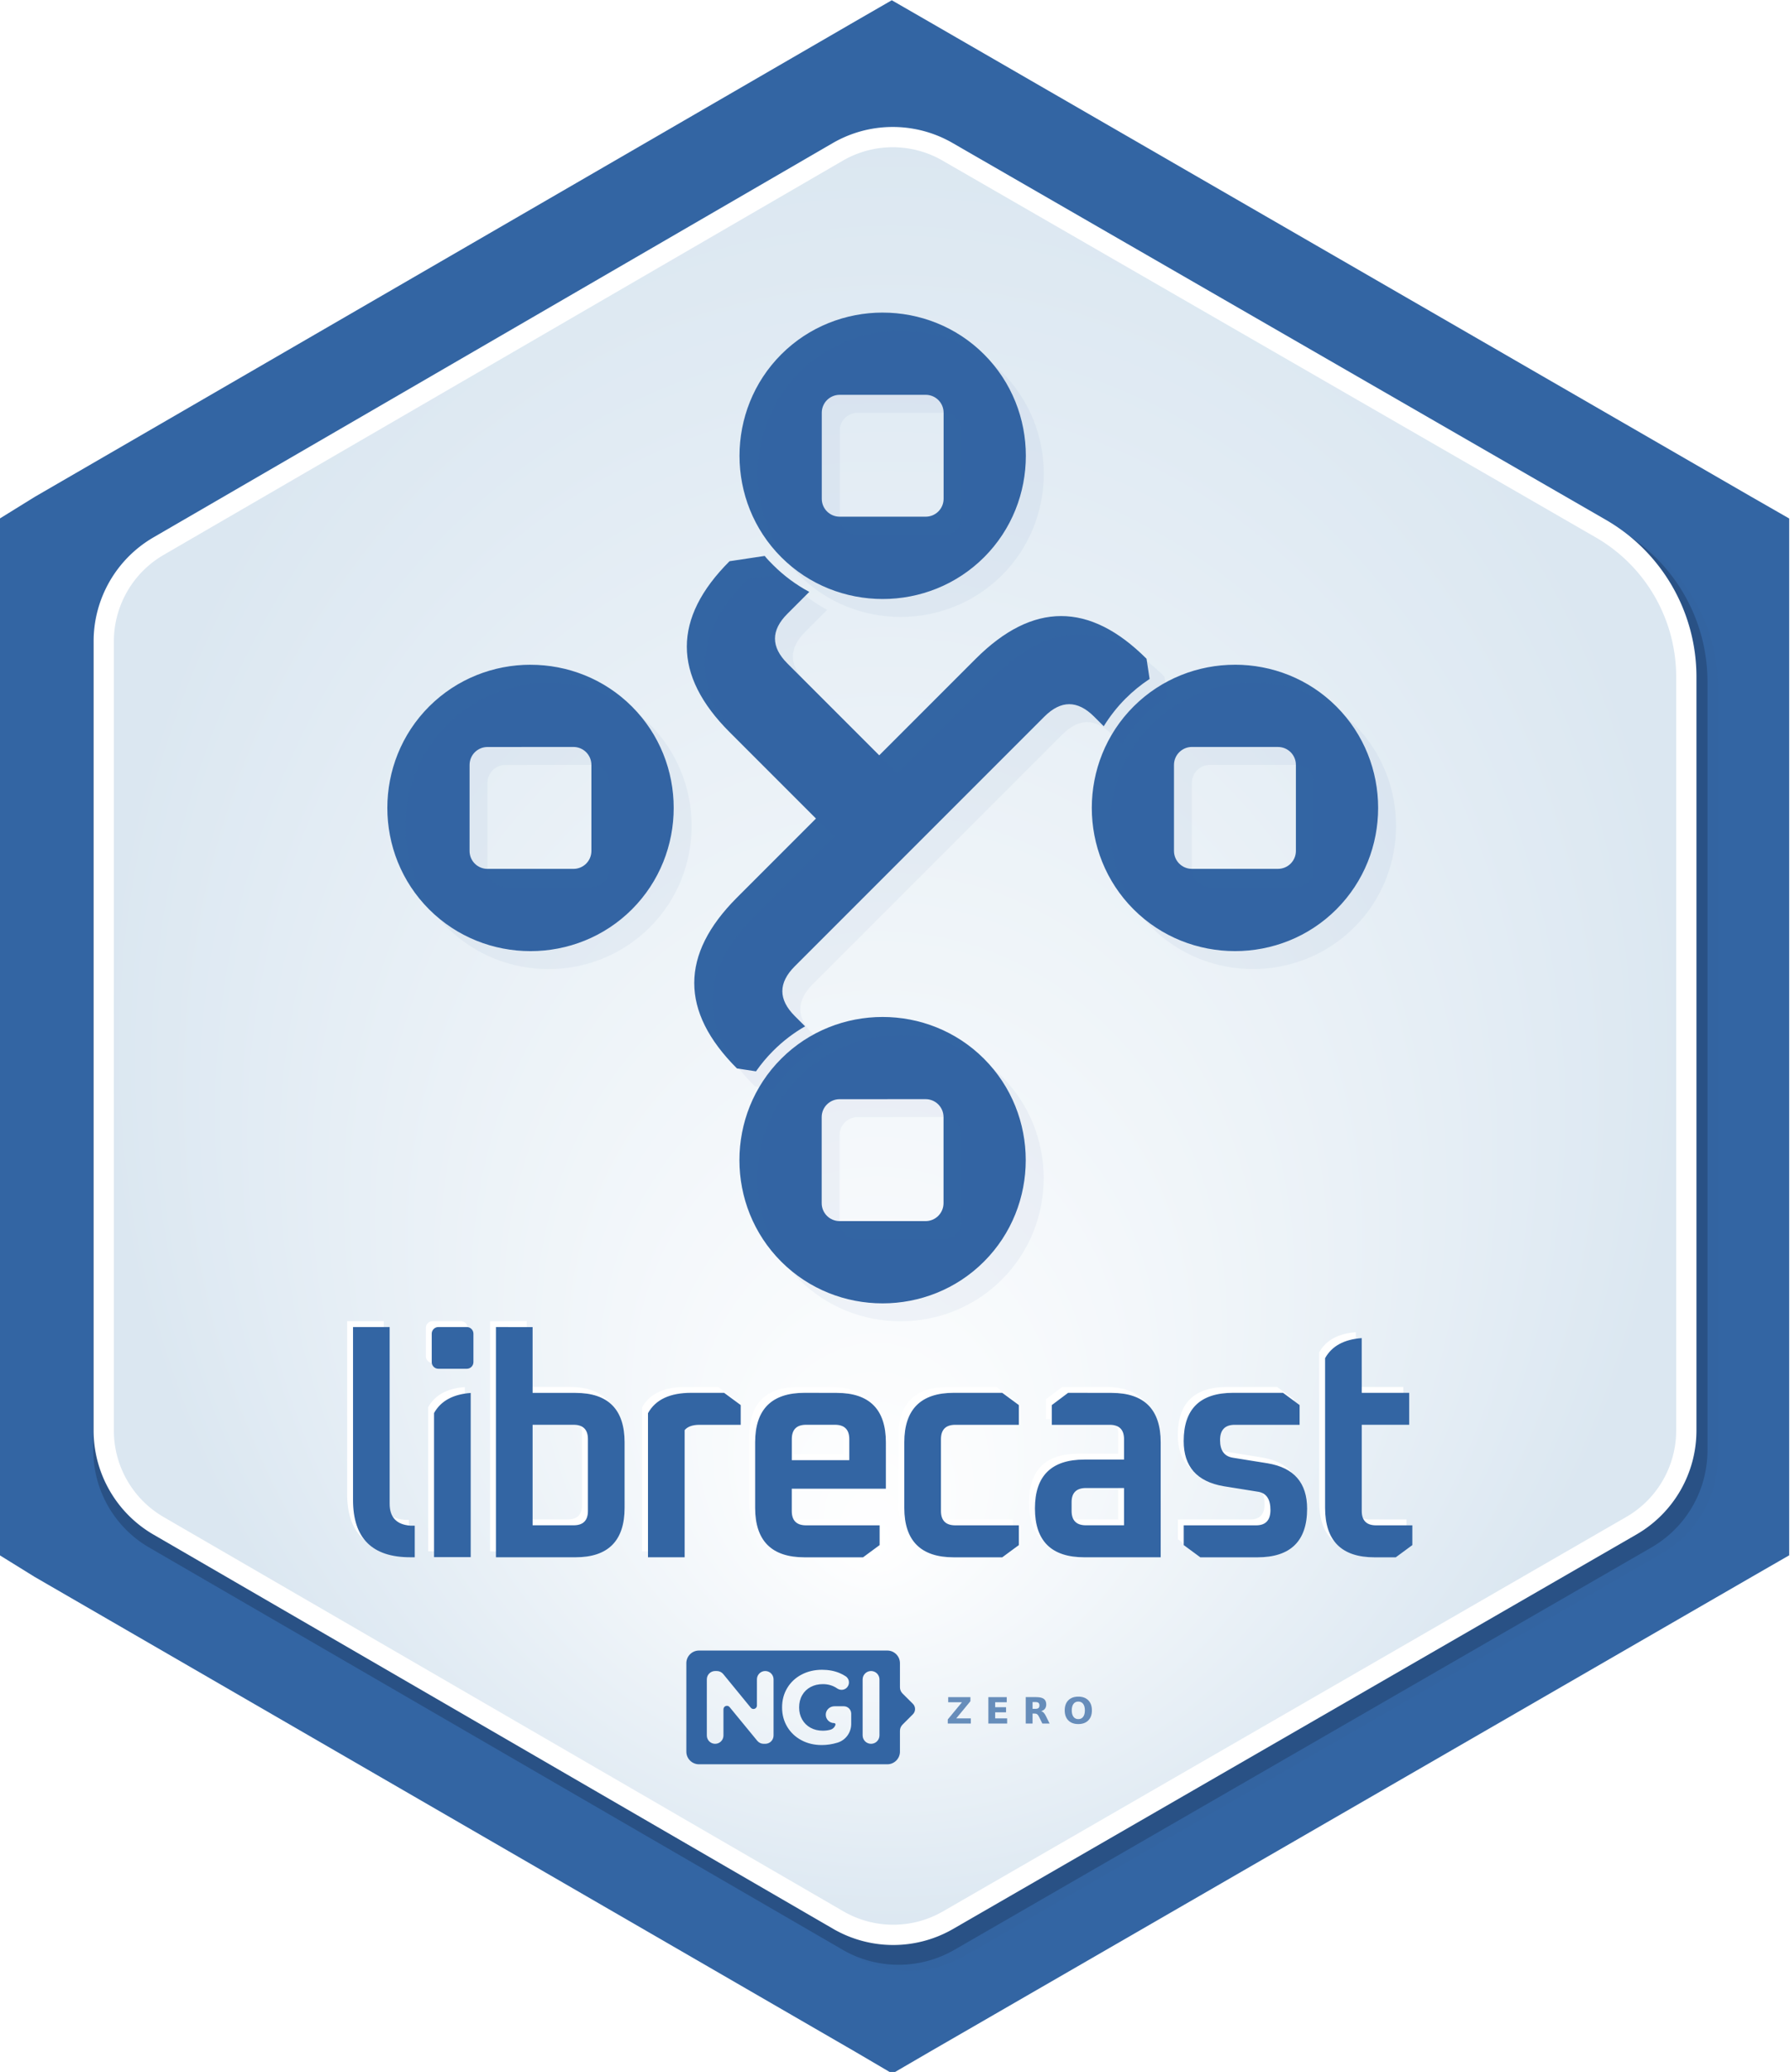 <?xml version="1.0" encoding="UTF-8" standalone="no"?>
<!-- Created with Inkscape (http://www.inkscape.org/) -->

<svg
   width="43.9mm"
   height="50.8mm"
   viewBox="0 0 43.9 50.8"
   version="1.1"
   id="svg5"
   xml:space="preserve"
   xmlns:xlink="http://www.w3.org/1999/xlink"
   xmlns="http://www.w3.org/2000/svg"
   xmlns:svg="http://www.w3.org/2000/svg"><defs
     id="defs2"><linearGradient
       id="linearGradient346"><stop
         style="stop-color:#ffffff;stop-opacity:1;"
         offset="0"
         id="stop346" /><stop
         style="stop-color:#dbe7f1;stop-opacity:1;"
         offset="1"
         id="stop347" /></linearGradient><linearGradient
       gradientUnits="userSpaceOnUse"
       y2="161.629"
       x2="79.058"
       y1="157.91"
       x1="100.54"
       id="linearGradient884"
       xlink:href="#linearGradient880" /><linearGradient
       id="linearGradient880"><stop
         id="stop876"
         offset="0"
         style="stop-color:#784421;stop-opacity:1;" /><stop
         id="stop878"
         offset="1"
         style="stop-color:#784421;stop-opacity:0;" /></linearGradient><linearGradient
       gradientUnits="userSpaceOnUse"
       y2="187.636"
       x2="162.188"
       y1="188.576"
       x1="188.859"
       id="linearGradient1106"
       xlink:href="#linearGradient880" /><linearGradient
       gradientUnits="userSpaceOnUse"
       y2="208.925"
       x2="-1.883"
       y1="261.788"
       x1="-1.883"
       id="linearGradient1408-6"
       xlink:href="#linearGradient1406" /><linearGradient
       id="linearGradient1406"><stop
         id="stop1402"
         offset="0"
         style="stop-color:#000000;stop-opacity:1;" /><stop
         id="stop1404"
         offset="1"
         style="stop-color:#000000;stop-opacity:0;" /></linearGradient><radialGradient
       gradientUnits="userSpaceOnUse"
       gradientTransform="matrix(1,0,0,1.464,0,-64.581)"
       r="56.134"
       fy="127.046"
       fx="140.49"
       cy="127.046"
       cx="140.49"
       id="radialGradient1608"
       xlink:href="#linearGradient1606" /><linearGradient
       id="linearGradient1606"><stop
         id="stop1602"
         offset="0"
         style="stop-color:#fdbc5c;stop-opacity:1" /><stop
         id="stop1604"
         offset="1"
         style="stop-color:#fdd08c;stop-opacity:0;" /></linearGradient><linearGradient
       gradientUnits="userSpaceOnUse"
       y2="276.31"
       y1="233.23"
       x2="529.53"
       x1="479.79"
       id="d"><stop
         id="stop16254"
         stop-color="#fff"
         offset="0" /><stop
         id="stop16256"
         stop-opacity="0"
         stop-color="#fff"
         offset="1" /></linearGradient><clipPath
       id="c"><path
         id="path16259"
         fill="#009688"
         fill-rule="evenodd"
         d="m 503.51,222.01 c -20.04,0 -36.286,16.246 -36.286,36.286 0,1.925 0.151,3.814 0.44,5.657 1.402,6.762 6.687,9.389 6.687,9.389 1.108,0.908 2.484,1.836 4.073,2.752 l -0.13,-0.004 c 0,0 3.331,18.563 9.444,18.41 4.622,-0.116 8.25,-9.453 14.128,-9.265 5.872,0.188 8.256,9.151 14.1,9.213 3.374,0.036 6.307,-5.744 8.16,-10.528 0.586,-0.12 1.17,-0.25 1.749,-0.392 5.556,5.254 18.398,10.599 23.87,12.412 a 0.533,0.533 0 0 0 0.177,-0.14 c 1.396,-1.82 -7.954,-16.01 -12.983,-23.372 a 36.17,36.17 0 0 0 2.856,-14.132 c 0,-20.04 -16.246,-36.286 -36.286,-36.286 z" /></clipPath><filter
       color-interpolation-filters="sRGB"
       height="1.127"
       width="1.114"
       y="-0.064"
       x="-0.057"
       id="b"><feGaussianBlur
         id="feGaussianBlur16262"
         stdDeviation="7.406" /></filter><filter
       color-interpolation-filters="sRGB"
       height="1.071"
       width="1.073"
       y="-0.036"
       x="-0.036"
       id="a"><feGaussianBlur
         id="feGaussianBlur16265"
         stdDeviation="1.279" /></filter><style
       id="style1157">.cls-1{fill:#ed6b06;}.cls-2{fill:#fff;}</style><clipPath
       clipPathUnits="userSpaceOnUse"
       id="clipPath5"><rect
         style="fill:#000000;stroke:#000000;stroke-width:0;stroke-linejoin:bevel;paint-order:stroke markers fill;stop-color:#000000"
         id="rect5-4"
         width="20"
         height="200"
         x="530"
         y="595" /></clipPath><clipPath
       clipPathUnits="userSpaceOnUse"
       id="clipPath5-8"><rect
         style="fill:#000000;stroke:#000000;stroke-width:0;stroke-linejoin:bevel;paint-order:stroke markers fill;stop-color:#000000"
         id="rect5-4-1"
         width="20"
         height="200"
         x="530"
         y="595" /></clipPath><clipPath
       clipPathUnits="userSpaceOnUse"
       id="clipPath25"><rect
         style="fill:#ff0000;stroke:none;stroke-width:3;stroke-linecap:square;stroke-linejoin:miter;paint-order:stroke markers fill;stop-color:#000000"
         id="rect25-8"
         width="78"
         height="45.033"
         x="763.613"
         y="452.824" /></clipPath><filter
       style="color-interpolation-filters:sRGB"
       id="filter346"
       x="-0.03"
       y="-0.13"
       width="1.061"
       height="1.261"><feGaussianBlur
         stdDeviation="0.307"
         id="feGaussianBlur346" /></filter><radialGradient
       xlink:href="#linearGradient346"
       id="radialGradient347"
       cx="99.425"
       cy="99.213"
       fx="97.76"
       fy="134.686"
       r="62.514"
       gradientTransform="matrix(0.31,0,0,0.353,-8.914,-9.576)"
       gradientUnits="userSpaceOnUse" /></defs><g
     id="g2"
     style="display:none"><polygon
       points="101.853,169.921 159.319,136.825 161.938,135.321 161.938,132.309 161.938,66.116 161.938,63.104 159.308,61.6 101.841,28.504 99.234,27.006 96.629,28.504 39.347,61.6 36.911,63.104 36.911,66.116 36.911,132.309 36.911,135.321 39.346,136.825 96.715,169.921 99.273,171.419 "
       id="polygon1"
       style="display:inline;fill:#3365a3;fill-opacity:1;stroke:none;stroke-opacity:1"
       transform="matrix(0.4,0,0,0.401,-17.811,-14.349)" /></g><g
     id="g1"><polygon
       points="99.234,27.006 96.629,28.504 39.347,61.6 36.911,63.104 36.911,66.116 36.911,132.309 36.911,135.321 39.346,136.825 96.715,169.921 99.273,171.419 101.853,169.921 159.319,136.825 161.938,135.321 161.938,132.309 161.938,66.116 161.938,63.104 159.308,61.6 101.841,28.504 "
       id="polygon12"
       style="display:inline;fill:#3365a3;fill-opacity:1;stroke:none;stroke-opacity:1"
       transform="matrix(0.351,0,0,0.352,-12.96,-9.5)" /><path
       id="path347"
       style="display:inline;fill:#3364a1;fill-opacity:1;stroke:none;stroke-width:0.507;stroke-dasharray:none;stroke-opacity:1"
       d="M 22.755,3.403 A 2.745,2.75 0 0 0 20.906,3.732 L 3.916,13.59 a 2.75,2.755 0 0 0 -1.372,2.384 v 19.732 a 2.749,2.754 0 0 0 1.372,2.383 l 17.002,9.859 a 2.745,2.75 0 0 0 2.746,0.003 l 17.094,-9.865 a 2.743,2.748 0 0 0 1.374,-2.381 V 16.86 A 4.27,4.278 0 0 0 39.991,13.152 L 23.651,3.728 A 2.745,2.75 0 0 0 22.755,3.403 Z" /><path
       id="path2"
       style="display:inline;fill:#295185;fill-opacity:1;stroke:none;stroke-width:0.507;stroke-dasharray:none;stroke-opacity:1"
       d="M 22.499,3.257 A 2.745,2.75 0 0 0 20.65,3.585 L 3.66,13.444 a 2.75,2.755 0 0 0 -1.372,2.384 v 19.732 a 2.749,2.754 0 0 0 1.372,2.383 l 17.002,9.859 a 2.745,2.75 0 0 0 2.746,0.003 l 17.094,-9.865 a 2.743,2.748 0 0 0 1.374,-2.381 V 16.714 A 4.27,4.278 0 0 0 39.736,13.006 L 23.395,3.582 A 2.745,2.75 0 0 0 22.499,3.257 Z" /><path
       id="polygon20"
       style="display:inline;fill:url(#radialGradient347);fill-opacity:1;stroke:#ffffff;stroke-width:0.497;stroke-dasharray:none;stroke-opacity:1"
       d="m 22.359,3.402 a 2.692,2.696 0 0 0 -1.813,0.322 L 3.889,13.39 a 2.696,2.701 0 0 0 -1.345,2.337 v 19.346 a 2.695,2.7 0 0 0 1.345,2.337 l 16.669,9.666 a 2.692,2.696 0 0 0 2.692,0.003 l 16.76,-9.672 a 2.689,2.694 0 0 0 1.347,-2.334 V 16.595 a 4.186,4.194 0 0 0 -2.098,-3.635 L 23.238,3.721 A 2.692,2.696 0 0 0 22.359,3.402 Z" /><g
       id="g346"
       transform="matrix(1.05,0,0,1.05,62.097,-2.792)"
       style="display:inline;opacity:0.232;filter:url(#filter346)" /><a
       xlink:href="http://nlnet.nl/NGI0"
       xlink:title="NGI Zero"
       id="a1"
       transform="matrix(0.021,0,0,0.021,16.436,40.07)"
       style="fill:#3365a3;fill-opacity:1"><g
         id="g10"
         transform="matrix(1.333,0,0,-1.333,0,170.645)"
         style="fill:#3365a3;fill-opacity:1"><path
           id="path30"
           style="fill:#3365a3;fill-opacity:1;stroke:none;stroke-width:1.333"
           d="m 33.637,18.906 c -8.105,0 -14.734,6.63 -14.734,14.734 V 137.004 c 0,8.105 6.629,14.734 14.734,14.734 H 253.684 c 8.104,0 14.734,-6.63 14.734,-14.734 V 112.658 c 0,-2.696 1.071,-5.283 2.979,-7.191 l 12.129,-12.129 c 3.387,-3.385 3.377,-8.875 -0.018,-12.25 L 271.418,69.064 c -1.92,-1.908 -3,-4.504 -3,-7.211 V 33.641 c 0,-8.104 -6.63,-14.734 -14.734,-14.734 z M 177.477,41.369 c 7.447,0 14.207,1.256 20.277,3.764 2.632,1.088 5.083,2.39 7.35,3.904 4.805,3.209 5.06,10.281 0.42,13.936 -2.977,2.345 -7.222,2.378 -10.344,0.229 -4.913,-3.384 -10.491,-5.076 -16.732,-5.076 -5.424,0 -10.239,1.134 -14.447,3.398 -4.211,2.269 -7.49,5.464 -9.838,9.594 -2.348,4.128 -3.52,8.864 -3.52,14.205 0,5.263 1.172,9.958 3.52,14.086 2.348,4.128 5.606,7.346 9.775,9.652 4.168,2.307 8.925,3.461 14.268,3.461 3.105,0 6.041,-0.366 8.807,-1.096 2.941,-0.776 5.185,-2.993 6.062,-5.777 0.309,-0.987 -0.448,-1.992 -1.482,-1.992 -5.649,0 -10.185,-4.76 -9.814,-10.488 0.339,-5.227 4.912,-9.18 10.15,-9.18 h 9.711 c 0.087,0 0.171,0.009 0.256,0.012 0.087,-0.003 0.171,-0.012 0.256,-0.012 h 0.676 c 4.777,0 8.648,3.87 8.648,8.646 v 12.063 c 0,9.916 -6.374,18.794 -15.846,21.73 -0.06,0.019 -0.122,0.038 -0.182,0.057 -6.072,1.861 -12.183,2.793 -18.334,2.793 -8.824,0 -16.756,-1.881 -23.799,-5.646 -7.043,-3.764 -12.568,-8.985 -16.574,-15.664 -4.007,-6.679 -6.01,-14.225 -6.01,-22.645 0,-8.417 2.003,-15.967 6.01,-22.645 4.007,-6.679 9.57,-11.899 16.695,-15.662 7.12,-3.764 15.136,-5.646 24.041,-5.646 z M 52.535,42.826 h 1.957 c 2.912,0 5.67,1.305 7.514,3.559 l 32.18,39.299 c 2.403,2.936 7.16,1.237 7.16,-2.557 V 52.539 c 0,-5.365 4.35,-9.713 9.715,-9.713 5.365,0 9.713,4.348 9.713,9.713 v 65.568 c 0,5.364 -4.348,9.713 -9.713,9.713 h -1.842 c -2.908,0 -5.662,-1.302 -7.508,-3.549 L 69.404,84.932 c -2.405,-2.929 -7.156,-1.228 -7.156,2.562 v 30.613 c 0,5.364 -4.348,9.713 -9.713,9.713 -5.364,0 -9.715,-4.349 -9.715,-9.713 V 52.539 c 0,-5.365 4.351,-9.713 9.715,-9.713 z m 182.129,0 c 5.432,0 9.834,4.402 9.834,9.834 v 65.324 c 0,5.432 -4.402,9.834 -9.834,9.834 -5.432,0 -9.834,-4.402 -9.834,-9.834 V 52.66 c 0,-5.432 4.402,-9.834 9.834,-9.834 z"
           transform="matrix(0.75,0,0,-0.75,0,127.984)" /><g
           id="g40"
           transform="translate(175.998,95.865)"
           style="fill:#3365a3;fill-opacity:1" /><g
           id="g44"
           transform="translate(152.119,64.993)"
           style="fill:#3365a3;fill-opacity:1" /><g
           aria-label="Z E R O"
           transform="scale(1,-1)"
           style="font-variant:normal;font-weight:600;font-stretch:normal;font-size:31.76px;font-family:'Montserrat SemiBold';-inkscape-font-specification:Montserrat-SemiBold;font-variant-ligatures:normal;font-variant-caps:normal;font-variant-numeric:normal;font-feature-settings:normal;text-align:start;writing-mode:lr-tb;text-anchor:start;fill:#3365a3;fill-opacity:1;fill-rule:nonzero;stroke:none"
           id="text56"><path
             d="m 243.581,-73.015 h 19.462 v 3.613 l -12.422,15.027 h 12.778 v 4.513 h -20.176 v -3.613 l 12.422,-15.027 h -12.065 z"
             style="fill:#3365a3;fill-opacity:0.72"
             id="path2325" /><path
             d="m 278.768,-73.015 h 16.113 v 4.513 h -10.142 v 4.311 h 9.537 v 4.513 h -9.537 v 5.304 h 10.483 v 4.513 H 278.768 Z"
             style="fill:#3365a3;fill-opacity:0.72"
             id="path2327" /><path
             d="m 320.004,-62.749 q 1.876,0 2.683,-0.698 0.822,-0.698 0.822,-2.295 0,-1.582 -0.822,-2.264 -0.806,-0.682 -2.683,-0.682 h -2.512 v 5.939 z m -2.512,4.125 v 8.762 h -5.971 v -23.153 h 9.119 q 4.575,0 6.699,1.535 2.14,1.535 2.14,4.854 0,2.295 -1.117,3.768 -1.101,1.473 -3.334,2.171 1.225,0.279 2.187,1.272 0.977,0.977 1.969,2.978 l 3.241,6.575 h -6.358 l -2.822,-5.753 q -0.853,-1.737 -1.737,-2.373 -0.868,-0.636 -2.326,-0.636 z"
             style="fill:#3365a3;fill-opacity:0.72"
             id="path2329" /><path
             d="m 357.579,-69.107 q -2.729,0 -4.234,2.016 -1.504,2.016 -1.504,5.676 0,3.644 1.504,5.66 1.504,2.016 4.234,2.016 2.745,0 4.249,-2.016 1.504,-2.016 1.504,-5.66 0,-3.66 -1.504,-5.676 -1.504,-2.016 -4.249,-2.016 z m 0,-4.327 q 5.583,0 8.746,3.195 3.164,3.195 3.164,8.824 0,5.614 -3.164,8.808 -3.164,3.195 -8.746,3.195 -5.567,0 -8.746,-3.195 -3.164,-3.195 -3.164,-8.808 0,-5.629 3.164,-8.824 3.179,-3.195 8.746,-3.195 z"
             style="fill:#3365a3;fill-opacity:0.72"
             id="path2331" /></g></g></a><g
       id="g3"
       transform="translate(-99.391,-1.096)"><path
         d="m 107.905,33.488 v 4.24 c 0,0.937 0.468,1.405 1.405,1.405 h 0.109 V 38.358 h -0.109 c -0.338,-0.026 -0.507,-0.205 -0.507,-0.538 v -4.332 z m 2.093,4.07e-4 c -0.09,0 -0.163,0.073 -0.163,0.163 v 0.697 c 0,0.09 0.073,0.163 0.163,0.163 h 0.697 c 0.09,0 0.163,-0.073 0.163,-0.163 v -0.697 c 0,-0.09 -0.073,-0.163 -0.163,-0.163 z m 1.412,0 v 5.645 h 1.949 c 0.804,0 1.206,-0.405 1.206,-1.214 v -1.605 c 0,-0.809 -0.402,-1.214 -1.206,-1.214 h -1.05 v -1.613 z m 21.233,0.271 c -0.434,0.032 -0.734,0.196 -0.898,0.493 v 2.189 1.479 c 0,0.809 0.405,1.214 1.214,1.214 h 0.519 l 0.407,-0.3 v -0.484 h -0.888 c -0.236,0 -0.353,-0.118 -0.353,-0.353 v -1.556 -0.557 h 1.164 v -0.783 h -1.164 z m -16.444,1.342 c -0.522,0 -0.876,0.166 -1.06,0.499 v 3.533 h 0.899 v -3.118 c 0.072,-0.087 0.195,-0.13 0.369,-0.13 h 1.006 v -0.484 l -0.407,-0.3 z m 2.781,0 c -0.809,0 -1.213,0.405 -1.213,1.214 v 1.605 c 0,0.809 0.404,1.214 1.213,1.214 h 1.433 l 0.407,-0.3 v -0.484 h -1.802 c -0.236,0 -0.353,-0.118 -0.353,-0.353 v -0.545 h 2.308 v -1.137 c 0,-0.809 -0.402,-1.214 -1.206,-1.214 z m 3.659,0 c -0.809,0 -1.214,0.405 -1.214,1.214 v 1.605 c 0,0.809 0.405,1.214 1.214,1.214 h 1.188 l 0.407,-0.3 v -0.484 h -1.557 c -0.235,0 -0.353,-0.118 -0.353,-0.353 v -1.759 c 0,-0.236 0.118,-0.353 0.353,-0.353 h 1.557 v -0.484 l -0.407,-0.3 z m 2.804,0 -0.4,0.3 v 0.484 h 1.418 c 0.236,0 0.353,0.118 0.353,0.353 v 0.499 h -0.972 c -0.809,0 -1.213,0.4 -1.213,1.198 0,0.799 0.404,1.198 1.213,1.198 h 1.871 v -2.819 c 0,-0.809 -0.402,-1.214 -1.206,-1.214 z m 4.047,0 c -0.809,0 -1.213,0.394 -1.213,1.183 0,0.625 0.325,0.993 0.976,1.106 l 0.86,0.138 c 0.195,0.036 0.292,0.184 0.292,0.446 0,0.251 -0.118,0.376 -0.353,0.376 h -1.774 v 0.484 l 0.407,0.3 h 1.398 c 0.814,0 1.221,-0.397 1.221,-1.191 0,-0.635 -0.322,-1.006 -0.968,-1.114 l -0.86,-0.138 c -0.205,-0.036 -0.307,-0.179 -0.307,-0.43 0,-0.251 0.12,-0.376 0.361,-0.376 h 1.59 v -0.484 l -0.407,-0.3 z m -18.699,0.003 c -0.434,0.032 -0.734,0.196 -0.899,0.493 v 3.533 h 0.899 z m 1.518,0.78 h 1.004 c 0.236,0 0.353,0.118 0.353,0.353 v 1.759 c 0,0.236 -0.117,0.353 -0.353,0.353 h -1.004 z m 6.71,0 h 0.704 c 0.235,0 0.353,0.118 0.353,0.353 v 0.515 h -1.41 v -0.515 c 0,-0.236 0.117,-0.353 0.353,-0.353 z m 6.862,1.551 h 0.933 v 0.914 h -0.933 c -0.235,0 -0.353,-0.118 -0.353,-0.353 v -0.215 c 0,-0.23 0.118,-0.346 0.353,-0.346 z"
         style="color:#000000;font-variation-settings:normal;display:inline;opacity:1;vector-effect:none;fill:#ffffff;fill-opacity:1;stroke:none;stroke-width:0.057;stroke-linecap:butt;stroke-linejoin:miter;stroke-miterlimit:4;stroke-dasharray:none;stroke-dashoffset:0;stroke-opacity:1;-inkscape-stroke:none;paint-order:markers stroke fill;filter:url(#filter346);stop-color:#000000;stop-opacity:1"
         id="path1-6" /><path
         id="path500-5"
         style="color:#000000;font-variation-settings:normal;display:inline;opacity:1;vector-effect:none;fill:#3365a3;fill-opacity:1;stroke:none;stroke-width:0.331;stroke-linecap:butt;stroke-linejoin:miter;stroke-miterlimit:4;stroke-dasharray:none;stroke-dashoffset:0;stroke-opacity:1;-inkscape-stroke:none;paint-order:stroke fill markers;stop-color:#000000;stop-opacity:1"
         d="m 121.039,8.76 c -0.902,0 -1.804,0.341 -2.487,1.024 -1.366,1.366 -1.366,3.608 0,4.974 1.366,1.366 3.608,1.366 4.974,4.08e-4 1.366,-1.366 1.365,-3.608 -4e-4,-4.974 -0.683,-0.683 -1.585,-1.024 -2.487,-1.024 z m 1.054,2.016 c 0.244,2.72e-4 0.44,0.196 0.44,0.44 v 2.108 c 0,0.244 -0.196,0.44 -0.44,0.44 h -2.108 c -0.244,0 -0.44,-0.196 -0.44,-0.44 v -2.108 c 0,-0.244 0.197,-0.44 0.441,-0.44 z m -3.946,3.95 -0.864,0.13 c -1.397,1.397 -1.396,2.793 0,4.189 l 2.12,2.12 -1.938,1.938 c -1.396,1.396 -1.397,2.793 0,4.189 l 0.467,0.071 c 0.124,-0.178 0.264,-0.346 0.422,-0.504 0.239,-0.239 0.502,-0.439 0.782,-0.599 l -0.253,-0.253 c -0.407,-0.407 -0.406,-0.813 0,-1.22 l 6.121,-6.121 c 0.406,-0.406 0.813,-0.406 1.22,0 l 0.236,0.236 c 0.15,-0.241 0.327,-0.47 0.536,-0.679 0.183,-0.183 0.381,-0.343 0.589,-0.48 l -0.075,-0.495 c -1.397,-1.397 -2.793,-1.396 -4.189,0 l -2.367,2.367 -2.252,-2.252 c -0.407,-0.407 -0.406,-0.813 4.8e-4,-1.219 l 0.536,-0.536 c -0.318,-0.171 -0.616,-0.388 -0.883,-0.655 -0.073,-0.073 -0.145,-0.145 -0.209,-0.225 z m -5.745,2.668 c -0.902,0 -1.804,0.342 -2.487,1.024 -1.366,1.366 -1.366,3.608 0,4.974 1.366,1.366 3.608,1.365 4.974,-4.16e-4 1.366,-1.366 1.366,-3.607 0,-4.973 -0.683,-0.683 -1.585,-1.024 -2.487,-1.024 z m 17.277,0 c -0.902,0 -1.804,0.342 -2.487,1.024 -1.366,1.366 -1.366,3.607 0,4.973 1.366,1.366 3.608,1.366 4.974,4.16e-4 1.366,-1.366 1.365,-3.608 -4.1e-4,-4.974 -0.683,-0.683 -1.585,-1.024 -2.487,-1.024 z m -16.224,2.016 c 0.244,2.71e-4 0.44,0.197 0.44,0.441 v 2.108 c 0,0.244 -0.196,0.44 -0.44,0.44 h -2.108 c -0.244,0 -0.44,-0.196 -0.44,-0.44 l 4.7e-4,-2.108 c 0,-0.244 0.196,-0.44 0.44,-0.44 z m 15.17,0 2.108,4.15e-4 c 0.244,0 0.44,0.196 0.44,0.44 v 2.108 c -2.4e-4,0.244 -0.196,0.44 -0.441,0.44 h -2.108 c -0.244,2.72e-4 -0.441,-0.196 -0.441,-0.441 v -2.107 c 0,-0.244 0.197,-0.44 0.441,-0.441 z m -7.588,6.62 c -0.902,0 -1.804,0.341 -2.487,1.024 -1.366,1.365 -1.366,3.608 0,4.974 1.366,1.366 3.608,1.365 4.973,0 1.366,-1.366 1.366,-3.608 0,-4.974 -0.683,-0.683 -1.585,-1.024 -2.486,-1.024 z m 1.054,2.015 c 0.244,2.72e-4 0.44,0.197 0.44,0.441 v 2.108 c 0,0.244 -0.196,0.441 -0.44,0.441 h -2.108 c -0.244,0 -0.44,-0.197 -0.44,-0.441 v -2.108 c 0,-0.244 0.197,-0.44 0.44,-0.44 z m -14.042,5.587 v 4.24 c 0,0.937 0.468,1.405 1.405,1.405 h 0.109 v -0.775 h -0.109 c -0.338,-0.026 -0.507,-0.205 -0.507,-0.538 v -4.332 z m 2.093,4.07e-4 c -0.09,0 -0.163,0.073 -0.163,0.163 v 0.697 c 0,0.09 0.073,0.163 0.163,0.163 h 0.697 c 0.09,0 0.163,-0.073 0.163,-0.163 v -0.697 c 0,-0.09 -0.073,-0.163 -0.163,-0.163 z m 1.412,0 v 5.645 h 1.949 c 0.804,0 1.206,-0.405 1.206,-1.214 V 36.461 c 0,-0.809 -0.402,-1.214 -1.206,-1.214 h -1.05 v -1.613 z m 21.233,0.271 c -0.434,0.032 -0.734,0.196 -0.898,0.493 v 2.189 1.479 c 0,0.809 0.405,1.214 1.214,1.214 h 0.519 l 0.407,-0.3 v -0.484 h -0.888 c -0.236,0 -0.353,-0.118 -0.353,-0.353 v -1.556 -0.557 h 1.164 v -0.783 h -1.164 z m -16.444,1.342 c -0.522,0 -0.876,0.166 -1.06,0.499 v 3.533 h 0.899 v -3.118 c 0.072,-0.087 0.195,-0.13 0.369,-0.13 h 1.006 v -0.484 l -0.407,-0.3 z m 2.781,0 c -0.809,0 -1.213,0.405 -1.213,1.214 v 1.605 c 0,0.809 0.404,1.214 1.213,1.214 h 1.433 l 0.407,-0.3 v -0.484 h -1.802 c -0.236,0 -0.353,-0.118 -0.353,-0.353 v -0.545 h 2.308 V 36.461 c 0,-0.809 -0.402,-1.214 -1.206,-1.214 z m 3.659,0 c -0.809,0 -1.214,0.405 -1.214,1.214 v 1.605 c 0,0.809 0.405,1.214 1.214,1.214 h 1.188 l 0.407,-0.3 v -0.484 h -1.557 c -0.235,0 -0.353,-0.118 -0.353,-0.353 v -1.759 c 0,-0.236 0.118,-0.353 0.353,-0.353 h 1.557 v -0.484 l -0.407,-0.3 z m 2.804,0 -0.4,0.3 v 0.484 h 1.418 c 0.236,0 0.353,0.118 0.353,0.353 v 0.499 h -0.972 c -0.809,0 -1.213,0.4 -1.213,1.198 0,0.799 0.404,1.198 1.213,1.198 h 1.871 V 36.461 c 0,-0.809 -0.402,-1.214 -1.206,-1.214 z m 4.047,0 c -0.809,0 -1.213,0.394 -1.213,1.183 0,0.625 0.325,0.993 0.976,1.106 l 0.86,0.138 c 0.195,0.036 0.292,0.184 0.292,0.446 0,0.251 -0.118,0.376 -0.353,0.376 h -1.774 v 0.484 l 0.407,0.3 h 1.398 c 0.814,0 1.221,-0.397 1.221,-1.191 0,-0.635 -0.322,-1.006 -0.968,-1.114 l -0.86,-0.138 c -0.205,-0.036 -0.307,-0.179 -0.307,-0.43 0,-0.251 0.12,-0.376 0.361,-0.376 h 1.59 v -0.484 l -0.407,-0.3 z m -18.699,0.003 c -0.434,0.032 -0.734,0.196 -0.899,0.493 v 3.533 h 0.899 z m 1.518,0.78 h 1.004 c 0.236,0 0.353,0.118 0.353,0.353 v 1.759 c 0,0.236 -0.117,0.353 -0.353,0.353 h -1.004 z m 6.71,0 h 0.704 c 0.235,0 0.353,0.118 0.353,0.353 v 0.515 h -1.41 v -0.515 c 0,-0.236 0.117,-0.353 0.353,-0.353 z m 6.862,1.551 h 0.933 v 0.914 h -0.933 c -0.235,0 -0.353,-0.118 -0.353,-0.353 v -0.215 c 0,-0.23 0.118,-0.346 0.353,-0.346 z" /><path
         id="path1"
         style="color:#000000;font-variation-settings:normal;display:inline;opacity:0.232;vector-effect:none;fill:#3365a3;fill-opacity:1;stroke:none;stroke-width:1.128;stroke-linecap:butt;stroke-linejoin:miter;stroke-miterlimit:4;stroke-dasharray:none;stroke-dashoffset:0;stroke-opacity:1;-inkscape-stroke:none;paint-order:stroke fill markers;filter:url(#filter346);stop-color:#000000;stop-opacity:1"
         d="m 121.479,9.2 c -0.902,0 -1.804,0.341 -2.487,1.024 -1.366,1.366 -1.366,3.608 0,4.974 1.366,1.366 3.608,1.366 4.974,4.08e-4 1.366,-1.366 1.365,-3.608 -4e-4,-4.974 -0.683,-0.683 -1.585,-1.024 -2.487,-1.024 z m 1.054,2.016 c 0.244,2.72e-4 0.44,0.196 0.44,0.44 v 2.108 c 0,0.244 -0.196,0.44 -0.44,0.44 h -2.108 c -0.244,0 -0.44,-0.196 -0.44,-0.44 v -2.108 c 0,-0.244 0.197,-0.44 0.441,-0.44 z m -3.946,3.95 -0.864,0.13 c -1.397,1.397 -1.396,2.793 0,4.189 l 2.12,2.12 -1.938,1.938 c -1.396,1.396 -1.397,2.793 0,4.189 l 0.467,0.071 c 0.124,-0.178 0.264,-0.346 0.422,-0.504 0.239,-0.239 0.502,-0.439 0.782,-0.599 l -0.253,-0.253 c -0.407,-0.407 -0.406,-0.813 0,-1.22 l 6.121,-6.121 c 0.406,-0.406 0.813,-0.406 1.22,0 l 0.236,0.236 c 0.15,-0.241 0.327,-0.47 0.536,-0.679 0.183,-0.183 0.381,-0.343 0.589,-0.48 l -0.075,-0.495 c -1.397,-1.397 -2.793,-1.396 -4.189,0 l -2.367,2.367 -2.252,-2.252 c -0.407,-0.407 -0.406,-0.813 4.7e-4,-1.219 l 0.536,-0.536 c -0.318,-0.171 -0.616,-0.388 -0.883,-0.655 -0.073,-0.073 -0.145,-0.145 -0.209,-0.225 z m -5.745,2.668 c -0.902,0 -1.804,0.342 -2.487,1.024 -1.366,1.366 -1.366,3.608 0,4.974 1.366,1.366 3.608,1.365 4.974,-4.16e-4 1.366,-1.366 1.366,-3.607 0,-4.973 -0.683,-0.683 -1.585,-1.024 -2.487,-1.024 z m 17.277,0 c -0.902,0 -1.804,0.342 -2.487,1.024 -1.366,1.366 -1.366,3.607 0,4.973 1.366,1.366 3.608,1.366 4.974,4.16e-4 1.366,-1.366 1.365,-3.608 -4.1e-4,-4.974 -0.683,-0.683 -1.585,-1.024 -2.487,-1.024 z m -16.224,2.016 c 0.244,2.71e-4 0.44,0.197 0.44,0.441 v 2.108 c 0,0.244 -0.196,0.44 -0.44,0.44 h -2.108 c -0.244,0 -0.44,-0.196 -0.44,-0.44 l 4.7e-4,-2.108 c 0,-0.244 0.196,-0.44 0.44,-0.44 z m 15.17,0 2.108,4.15e-4 c 0.244,0 0.44,0.196 0.44,0.44 v 2.108 c -2.5e-4,0.244 -0.196,0.44 -0.441,0.44 h -2.108 c -0.244,2.72e-4 -0.441,-0.196 -0.441,-0.441 v -2.107 c 0,-0.244 0.197,-0.44 0.441,-0.441 z m -7.588,6.62 c -0.902,0 -1.804,0.341 -2.487,1.024 -1.366,1.365 -1.366,3.608 0,4.974 1.366,1.366 3.608,1.365 4.973,0 1.366,-1.366 1.366,-3.608 0,-4.974 -0.683,-0.683 -1.584,-1.024 -2.486,-1.024 z m 1.054,2.015 c 0.244,2.72e-4 0.44,0.197 0.44,0.441 v 2.108 c 0,0.244 -0.196,0.441 -0.44,0.441 h -2.108 c -0.244,0 -0.44,-0.197 -0.44,-0.441 v -2.108 c 0,-0.244 0.197,-0.44 0.44,-0.44 z" /></g></g></svg>
